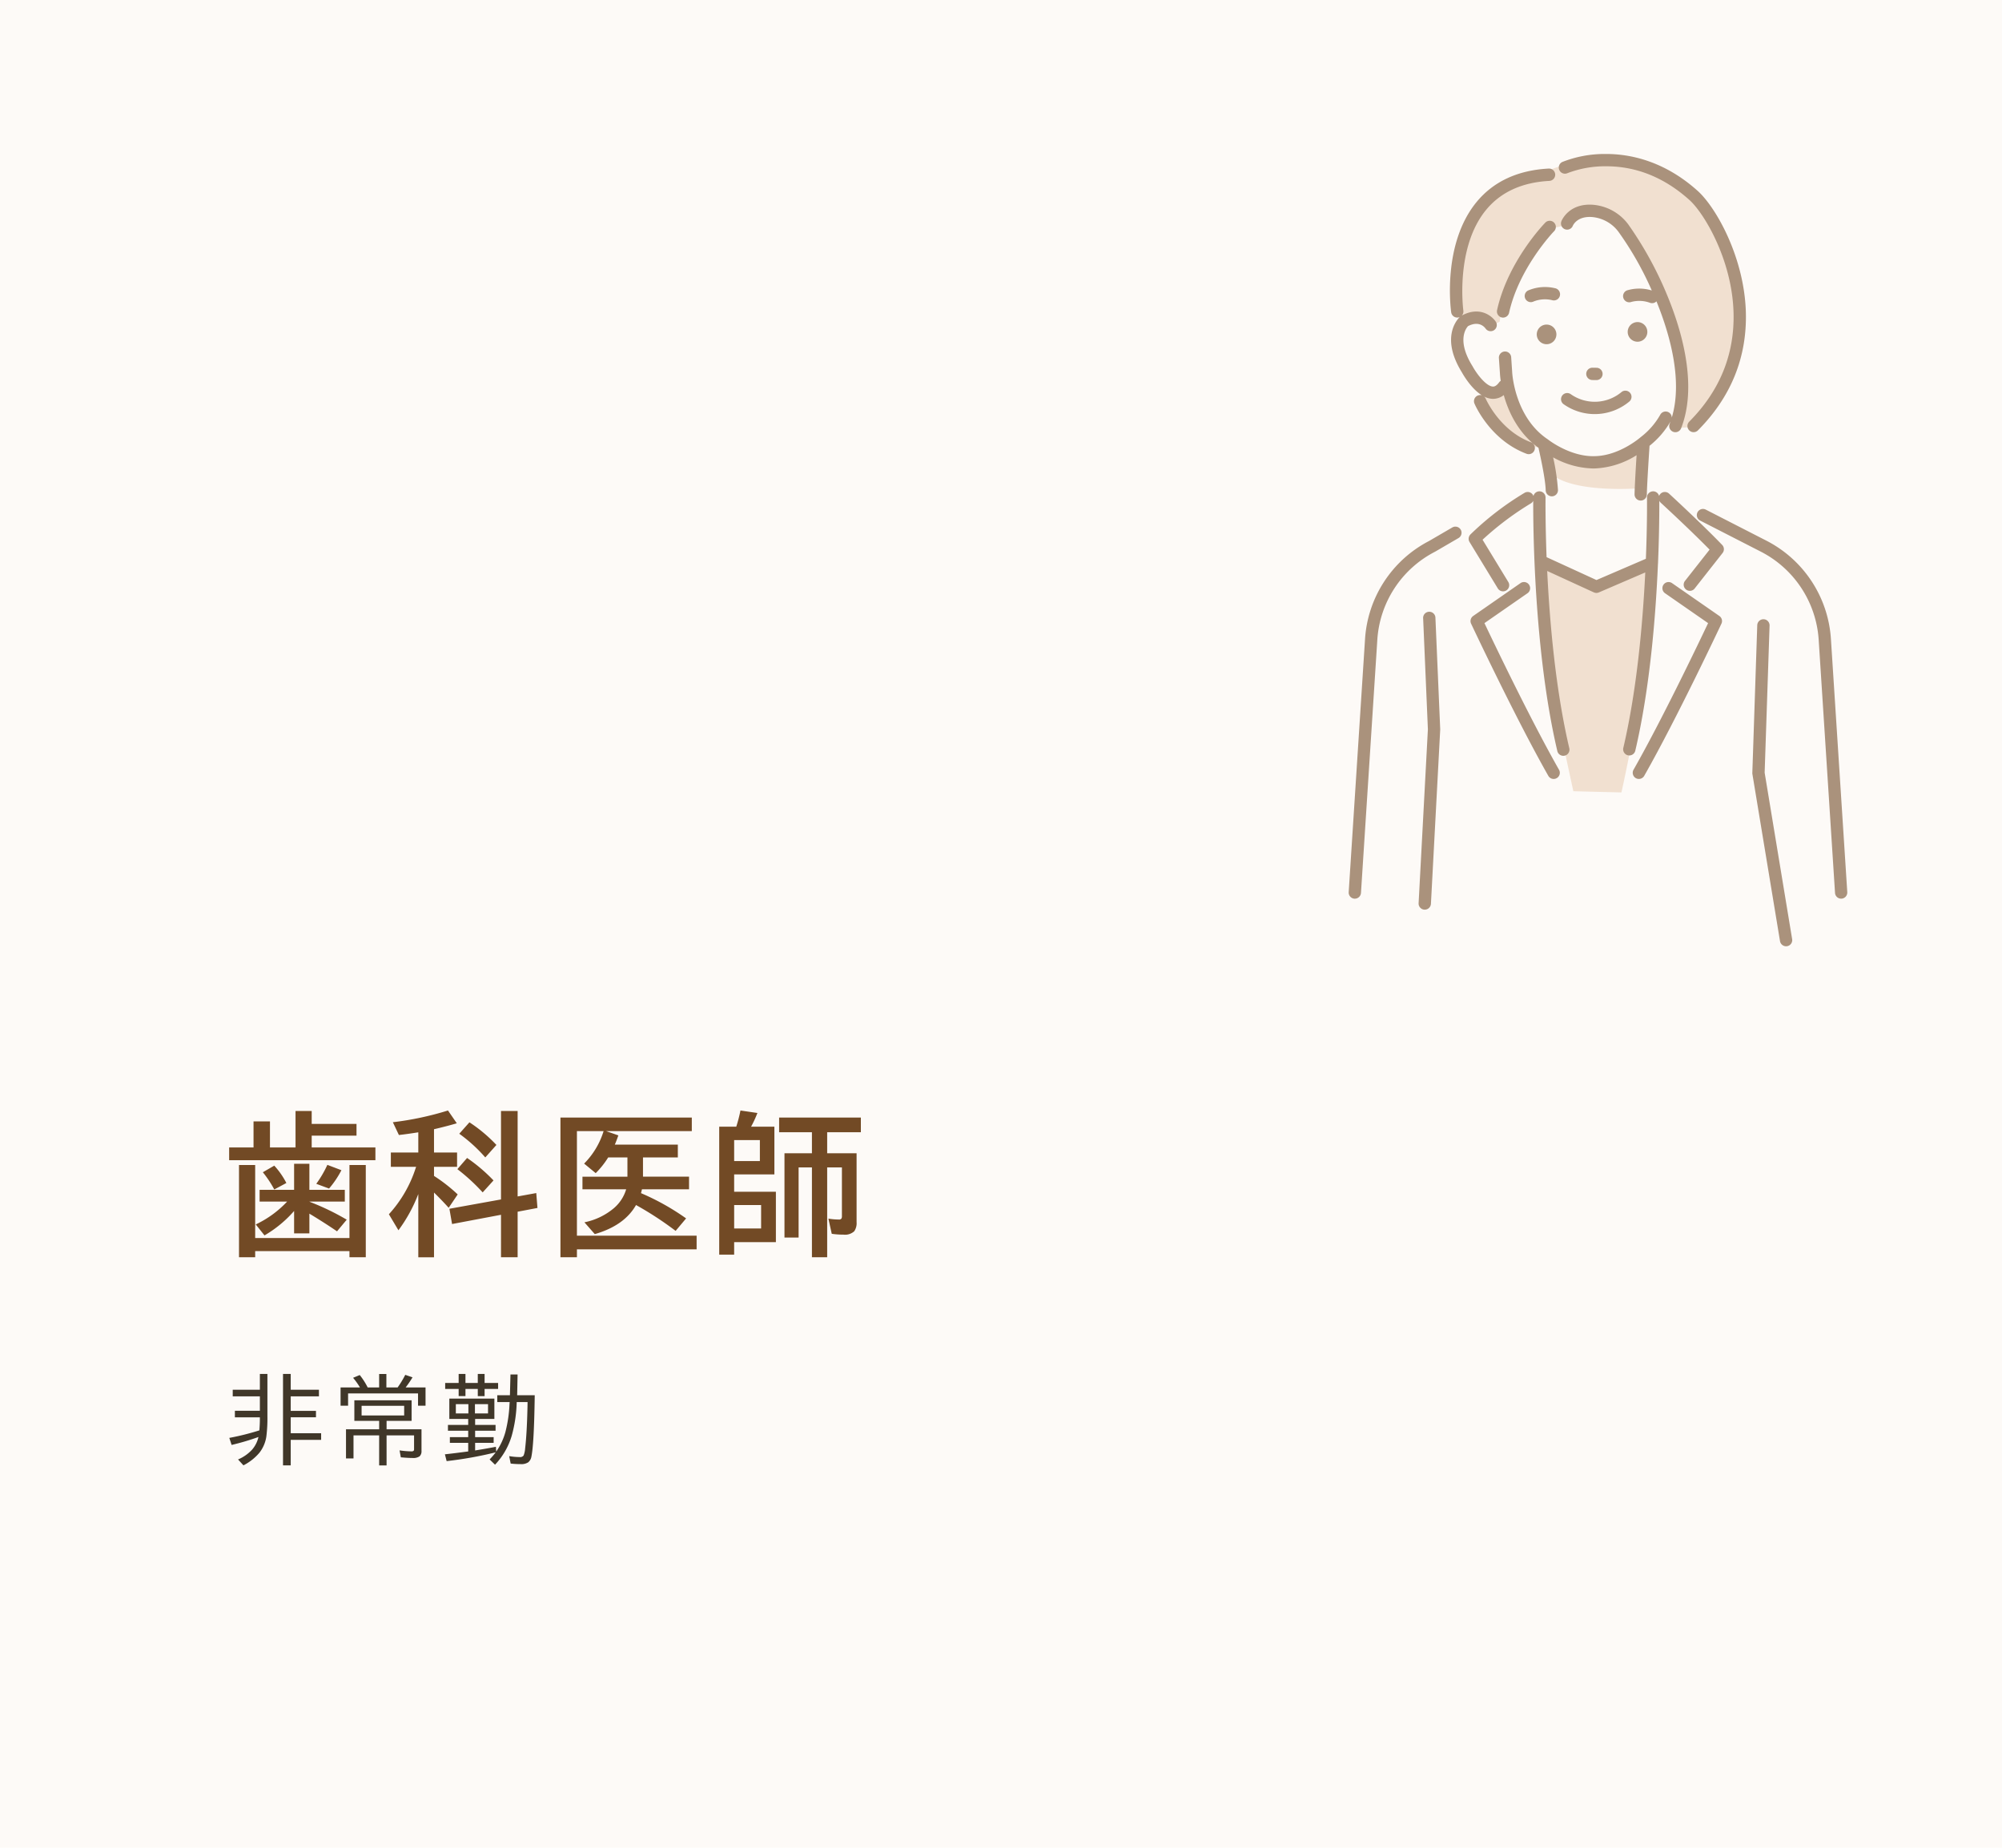<svg xmlns="http://www.w3.org/2000/svg" width="520" height="480" viewBox="0 0 520 480"><defs><style>      .cls-1 {        fill: #fdfaf7;      }      .cls-2 {        fill: #403729;      }      .cls-2, .cls-3, .cls-4, .cls-5 {        fill-rule: evenodd;      }      .cls-3 {        fill: #724a25;      }      .cls-4 {        fill: #f1e0d0;      }      .cls-5 {        fill: #aa927c;      }    </style></defs><g id="&#x52DF;&#x96C6;&#x8077;&#x7A2E;_02-&#x6B6F;&#x79D1;&#x533B;&#x5E2B;_&#x975E;&#x5E38;&#x52E4;_.svg" data-name="&#x52DF;&#x96C6;&#x8077;&#x7A2E;_02-&#x6B6F;&#x79D1;&#x533B;&#x5E2B;&#xFF08;&#x975E;&#x5E38;&#x52E4;&#xFF09;.svg"><rect id="&#x80CC;&#x666F;" class="cls-1" width="520" height="480"></rect><g id="&#x8077;&#x7A2E;"><g id="svg"><path id="&#x975E;&#x5E38;&#x52E4;" class="cls-2" d="M2642.89,362.446q-0.165,12.463-.85,15.881a2.462,2.462,0,0,1-.83,1.538,3.287,3.287,0,0,1-1.99.477,22.124,22.124,0,0,1-2.58-.147l-0.38-1.929a17.1,17.1,0,0,0,2.67.244,1.142,1.142,0,0,0,1.07-.4,6.309,6.309,0,0,0,.4-1.856c0.3-2.555.51-6.148,0.61-10.779l0.02-1.257h-2.82a35.778,35.778,0,0,1-1.29,8.74,18.545,18.545,0,0,1-4.34,7.532l-1.41-1.367a16.693,16.693,0,0,0,1.58-1.843,100.182,100.182,0,0,1-12.74,2.282l-0.45-1.77q1.98-.207,6.05-0.744v-2.234h-4.76v-1.477h4.76v-1.673h-5.26v-1.5h5.26V368.6h-4.9v-5.285h11.7V368.6h-5v1.563h5.31v1.5h-5.31v1.673h4.81v1.477h-4.81v1.977q3.51-.573,5.4-0.952l0.07,1.257a16.471,16.471,0,0,0,2.4-5.114,35,35,0,0,0,1.06-7.239l0.04-.525h-3.22v-1.77h3.29l0.14-5.4h1.85l-0.11,5.4h4.56Zm-17.23,2.319h-3.26v2.405h3.26v-2.405Zm5.1,2.405v-2.405h-3.4v2.405h3.4Zm-0.89-4.48h-1.77v-1.88h-3.2v1.856h-1.77V360.81h-3.5v-1.55h3.5v-2.344h1.77v2.344h3.2v-2.344h1.77v2.344h3.51v1.55h-3.51v1.88Zm-17.29-.72h-18.17v3.2h-1.95V360.42h5.03a17.775,17.775,0,0,0-1.78-2.5l1.73-.72a17.542,17.542,0,0,1,2.06,3.223h2.98v-3.5h1.88v3.5h2.92a24.876,24.876,0,0,0,1.98-3.272l1.89,0.647a25.587,25.587,0,0,1-1.79,2.625h5.17v4.748h-1.95v-3.2Zm-33.07,18.7h-2V356.916h2v4.1h7.33v1.721h-7.33v3.772h6.56v1.672h-6.56v4.139h7.9v1.721h-7.9v6.628Zm-8.1-3.32a13.356,13.356,0,0,1-4.18,3.308l-1.4-1.526a10.49,10.49,0,0,0,3.67-2.576,7.544,7.544,0,0,0,1.63-3.259,64.372,64.372,0,0,1-6.97,2.063l-0.6-1.831a65.649,65.649,0,0,0,7.81-1.953c0.08-.977.13-2,0.13-3.064v-0.33h-6.49v-1.7h6.49v-3.747h-7.05v-1.721h7.05v-4.1h1.96v10.938a38.026,38.026,0,0,1-.28,5.334A9,9,0,0,1,2571.41,377.351Zm31.07-8.252h-6.44v-5.335h14.87V369.1h-6.5v2.2h9.07v5.591a1.8,1.8,0,0,1-.5,1.428,2.994,2.994,0,0,1-1.88.427c-0.71,0-1.7-.057-2.99-0.171l-0.33-1.806a21.612,21.612,0,0,0,3.04.256,0.841,0.841,0,0,0,.64-0.171,0.784,0.784,0,0,0,.09-0.427v-3.552h-7.14v7.8h-1.93v-7.8h-6.66v5.993h-1.95V371.3h8.61v-2.2Zm6.5-1.4v-2.5h-11.06v2.5h11.06Z" transform="translate(-2504)"></path><path id="&#x6B6F;&#x79D1;&#x533B;&#x5E2B;" class="cls-3" d="M2718.85,294.126v5.468h7.64v17.891a3.683,3.683,0,0,1-.61,2.363,3.52,3.52,0,0,1-2.81.879,20.823,20.823,0,0,1-3.03-.215l-0.87-3.945a16.527,16.527,0,0,0,2.67.234,0.767,0.767,0,0,0,.7-0.234,1.226,1.226,0,0,0,.14-0.684V303.266h-3.83v23.34h-3.96v-23.34h-3.46v18.223h-3.67V299.594h7.13v-5.468h-8.52v-3.809h21.23v3.809h-8.75Zm-24.16,31.8h-3.88V292.68h4.43a39.3,39.3,0,0,0,1.09-4.2l4.4,0.645a29.254,29.254,0,0,1-1.64,3.554h6.05v12.4h-10.45v4.511h10.84V322.68h-10.84v3.243Zm6.68-24.317v-5.449h-6.68v5.449h6.68Zm0.32,17.519v-6.093h-7v6.093h7Zm-47.84,7.481h-4.28V290.317h34.12v3.515h-22.27l3.19,1.114c-0.33.95-.63,1.751-0.92,2.4h16.37v3.321h-9.05v5h11.96v3.281h-12.23c-0.08.338-.16,0.671-0.25,1a62.549,62.549,0,0,1,11.72,6.562l-2.72,3.243a87.077,87.077,0,0,0-10.29-6.719q-3.015,5.333-10.71,7.558l-2.69-3.066a17.107,17.107,0,0,0,7.67-3.691,10.276,10.276,0,0,0,3.17-4.883h-11.35v-3.281h11.68v-5h-5a22.293,22.293,0,0,1-3.24,4.082l-3.01-2.481a20.477,20.477,0,0,0,5.06-8.438h-6.93V321h31.09v3.554h-31.09v2.051Zm-15.4,0h-4.32V315.571l-12.71,2.4-0.69-3.965,13.4-2.421V288.6h4.32v22.207l4.84-.879,0.31,3.868-5.15.976v11.836Zm-15.16-32.09,2.64-2.968a38.424,38.424,0,0,1,7.01,5.878l-2.89,3.243A40.017,40.017,0,0,0,2623.29,294.516Zm8.89,12.129-2.81,3.106a50.023,50.023,0,0,0-6.57-6.036l2.52-2.91A42.974,42.974,0,0,1,2632.18,306.645Zm-15.45-1.172a41.7,41.7,0,0,1,6.15,4.805l-2.34,3.476q-1.755-1.952-3.81-3.964v16.816h-4.08V310.18a39.674,39.674,0,0,1-5.16,9.414l-2.48-4.16a32.617,32.617,0,0,0,6.95-11.973c0.05-.143.1-0.26,0.14-0.351h-6.58V299.4h7.13v-5.254q-2.955.47-5.04,0.7l-1.57-3.32a79.946,79.946,0,0,0,14.32-3.047l2.29,3.32q-2.55.762-5.92,1.543V299.4h5.99v3.711h-5.99v2.363Zm-53.21-7.4h6.33v-6.758h4.27v6.758h6.64V288.6h4.2v3.36h11.64v3.047h-11.64v3.066h16.55v3.32h-37.99v-3.32Zm11.72,4.727a20.639,20.639,0,0,1,3.14,4.511l-3.14,1.68a28.3,28.3,0,0,0-2.97-4.473Zm13.79-.2,3.65,1.387a24.871,24.871,0,0,1-3.21,4.766l-3.32-1.231A28.5,28.5,0,0,0,2589.03,302.6Zm-4.26,9.727a64.245,64.245,0,0,1,9.29,4.512l-2.52,3.027c-2.05-1.406-4.29-2.839-6.69-4.3l-0.49-.293V320.4h-3.97v-5.82a30.613,30.613,0,0,1-7.69,6.347l-2.27-2.851a26.766,26.766,0,0,0,8.15-5.937h-7.15v-3.048h8.96v-6.777h3.97v6.777h9.2v3.048h-9.2v0.019Zm-14.49,9.277h24.49V302.641h4.24v23.965h-4.24V325h-24.49v1.6h-4.2V302.641h4.2v18.965Z" transform="translate(-2504)"></path></g></g><g id="&#x975E;&#x5E38;&#x52E4;&#x6B6F;&#x79D1;&#x533B;&#x5E2B;&#x30A2;&#x30A4;&#x30B3;&#x30F3;"><path id="&#x975E;&#x5E38;&#x52E4;&#x6B6F;&#x79D1;&#x533B;&#x5E2B;-&#x5857;&#x308A;&#x3064;&#x3076;&#x3057;&#x90E8;&#x5206;-pixta_92687738" class="cls-4" d="M2904.23,146.506l14.68,5.934,14.68-5.934s-1.04,13.736-2.82,27.8c-1.96,15.537-5.62,31.546-5.62,31.546l-12.49-.312-5-23.113Zm-15.62-44.039c-0.1,2.5,4.85,13.766,15.93,13.742,0,0-2.92-3.748-5.31-7.183a26.211,26.211,0,0,1-3.44-7.809S2892.86,101.581,2888.61,102.467Zm21.86-43.88-4.62.979s-10.75,11.741-12.33,24l-2.91,1.53s-2.15-4.538-6.88-1.111c0,0-2.62-17.558,3.28-27.548,0,0-.32-4.957,17.56-11.424,0,0,21.93-11.182,37.14,4.354,0,0,13.47,10.11,13.68,33.725,0,0,.68,18.894-11.67,27.824l-4.2.293s5.74-13.047-3.71-31.338C2935.81,79.874,2925.1,44.54,2910.47,58.587Zm-4.13,57.99s11.25,6.843,21.98-.256l2.42-1.468-0.59,11.976s-18.52,1.56-23.81-4.284v-5.968Z" transform="translate(-2504)"></path><path id="&#x975E;&#x5E38;&#x52E4;&#x6B6F;&#x79D1;&#x533B;&#x5E2B;-pixta_92687738" class="cls-5" d="M2982.32,233.449c-0.03,0-.07,0-0.1,0a1.589,1.589,0,0,1-1.59-1.5l-4.25-65.825a27.755,27.755,0,0,0-14.96-22.788l-15.87-8.13a1.6,1.6,0,0,1,1.46-2.845l15.87,8.13a30.942,30.942,0,0,1,16.68,25.427l4.25,65.825A1.6,1.6,0,0,1,2982.32,233.449Zm-37.31-121.637a1.6,1.6,0,0,1-2.27-2.255c7.96-7.99,11.83-17.532,11.53-28.361-0.38-13.74-7.65-25.822-11.45-29.237-6.47-5.815-13.74-8.763-21.61-8.763h-0.08A27.417,27.417,0,0,0,2911.09,45a1.6,1.6,0,0,1-1.31-2.918A30.072,30.072,0,0,1,2920.96,40h0.24c6.03,0,14.96,1.687,23.75,9.581,4.81,4.32,12.12,17.327,12.52,31.526C2957.79,92.846,2953.6,103.176,2945.01,111.812Zm-37.42-51.675c-0.09.093-9.05,9.459-11.62,21.115a1.607,1.607,0,0,1-1.56,1.254,1.678,1.678,0,0,1-.35-0.038,1.6,1.6,0,0,1-1.21-1.905c2.77-12.562,12.06-22.246,12.45-22.652A1.6,1.6,0,1,1,2907.59,60.137Zm0.67,26.662a2.551,2.551,0,1,1-2.62-2.48A2.552,2.552,0,0,1,2908.26,86.8Zm-6.65-8.307a1.6,1.6,0,0,1-.71-3.028,11.157,11.157,0,0,1,6.97-.6,1.6,1.6,0,1,1-.66,3.128,7.981,7.981,0,0,0-4.87.326A1.621,1.621,0,0,1,2901.61,78.492Zm17.01,20.245-1.03-.016a1.6,1.6,0,1,1,.04-3.2l1.04,0.016a1.6,1.6,0,0,1-.02,3.2h-0.03Zm8.16-12.446a2.551,2.551,0,1,1,2.62,2.48A2.559,2.559,0,0,1,2926.78,86.291Zm0.46,17.986a14.005,14.005,0,0,1-17.16.686,1.6,1.6,0,0,1,1.93-2.552,10.831,10.831,0,0,0,13.24-.633A1.6,1.6,0,0,1,2927.24,104.277Zm-20.81-57.285c-7.1.378-12.62,2.907-16.42,7.515-8.09,9.819-5.94,26.016-5.92,26.178a1.58,1.58,0,0,1-.39,1.28c4.58-2.469,7.81.022,8.88,1.7a1.6,1.6,0,0,1-2.68,1.734c-0.27-.389-1.69-2.185-4.59-0.679-0.52.555-2.97,3.725,1.1,10.307l0.05,0.08c1.16,2.136,3.56,5.2,5.26,5.31,0.21,0.013.82,0.055,1.64-1.066a1.629,1.629,0,0,1,.44-0.411,19.657,19.657,0,0,1-.21-2.036l-0.27-3.955a1.6,1.6,0,0,1,3.19-.214l0.27,4.012c0,0.114.62,11.646,9.25,17.387l0.11,0.083c0.06,0.044,5.75,4.511,12.13,4.281,6.41-.127,11.84-4.894,11.89-4.942l0.11-.087a19.2,19.2,0,0,0,4.99-5.778,1.593,1.593,0,0,1,2.97.79c2.7-8.937.03-20.368-3.98-30.2a1.589,1.589,0,0,1-1.64.392,8.092,8.092,0,0,0-4.87-.245,1.6,1.6,0,1,1-1.12-3,11.049,11.049,0,0,1,6.42.035,83.7,83.7,0,0,0-8.64-15.22,9.543,9.543,0,0,0-6.79-3.853c-3.85-.319-4.97,2-5.09,2.265a1.584,1.584,0,0,1-2.07.882,1.6,1.6,0,0,1-.88-2.088c0.07-.195,1.96-4.765,8.31-4.245a12.715,12.715,0,0,1,9.07,5.121,94.335,94.335,0,0,1,11.8,22.847c2.96,8.376,5.69,20.4,1.9,30.09a1.6,1.6,0,0,1-1.49,1.015,1.552,1.552,0,0,1-.58-0.11,1.6,1.6,0,0,1-.91-2.072c0.08-.194.15-0.391,0.22-0.587a22.407,22.407,0,0,1-5.44,6.3c-0.1,1.559-.63,9.489-0.7,12.66a1.6,1.6,0,0,1-1.59,1.565h-0.04a1.594,1.594,0,0,1-1.56-1.631c0.05-2.348.33-7.071,0.53-10.156a21.931,21.931,0,0,1-10.74,3.44c-0.19.006-.39,0.01-0.58,0.01a22.261,22.261,0,0,1-10.36-2.886,56.283,56.283,0,0,1,1.26,8.491,1.6,1.6,0,0,1-1.56,1.631h-0.04a1.591,1.591,0,0,1-1.59-1.565c-0.07-3.141-1.65-10.037-1.88-11.044-5.35-3.862-7.84-9.479-9.01-13.689a4.52,4.52,0,0,1-2.78.975c-0.1,0-.21,0-0.3-0.01a5.307,5.307,0,0,1-2.05-.6,1.565,1.565,0,0,1,.46.6c0.05,0.12,3.61,8.243,11.72,11.289a1.6,1.6,0,0,1-.56,3.095,1.542,1.542,0,0,1-.56-0.1c-9.45-3.547-13.38-12.652-13.54-13.037a1.589,1.589,0,0,1,1.97-2.132c-2.82-1.72-4.91-5.385-5.28-6.052-5.37-8.722-1.44-13.395-.52-14.311a1.485,1.485,0,0,1-.64.143,1.591,1.591,0,0,1-1.58-1.375c-0.1-.719-2.38-17.728,6.6-28.645,4.39-5.335,10.7-8.258,18.73-8.686A1.6,1.6,0,1,1,2906.43,46.992Zm-23.02,90.6a1.605,1.605,0,0,1-.58,2.185l-6.05,3.523a0.493,0.493,0,0,1-.08.041,27.723,27.723,0,0,0-14.95,22.788l-4.25,65.825a1.6,1.6,0,0,1-1.59,1.5c-0.04,0-.07,0-0.11,0a1.6,1.6,0,0,1-1.49-1.7l4.25-65.825a30.928,30.928,0,0,1,16.65-25.407l6.01-3.5A1.6,1.6,0,0,1,2883.41,137.6Zm-9.76,23.1a1.6,1.6,0,1,1,3.19-.137l1.24,28.835v0.154l-2.41,45.25a1.609,1.609,0,0,1-1.6,1.513l-0.09,0a1.6,1.6,0,0,1-1.51-1.681l2.41-45.174Zm12.26-21.836a76.441,76.441,0,0,1,14.08-10.831,1.6,1.6,0,0,1,2.19.567,1.346,1.346,0,0,1,.12.252,1.59,1.59,0,0,1,1.54-1.209h0.03a1.6,1.6,0,0,1,1.57,1.623c0,0.149-.08,6.317.27,15.487a0.465,0.465,0,0,1,.08.027l12.88,5.909,12.83-5.523c0.38-9.4.29-15.749,0.29-15.9a1.6,1.6,0,0,1,1.57-1.623h0.03a1.589,1.589,0,0,1,1.54,1.206,1.643,1.643,0,0,1,.32-0.518,1.6,1.6,0,0,1,2.26-.1c0.08,0.076,8.32,7.639,13.81,13.336a1.6,1.6,0,0,1,.1,2.1l-7.3,9.284a1.6,1.6,0,0,1-2.51-1.977l6.44-8.184c-5.37-5.474-12.63-12.13-12.7-12.2a1.737,1.737,0,0,1-.36-0.48c0.01,2.16,0,8.093-.33,16.043a1.349,1.349,0,0,1-.02.284c-0.57,13.355-2.06,32.275-5.89,48.585a1.6,1.6,0,0,1-1.55,1.234,1.677,1.677,0,0,1-.37-0.043,1.6,1.6,0,0,1-1.19-1.921c3.55-15.129,5.06-32.568,5.7-45.577l-12.06,5.192a1.606,1.606,0,0,1-1.3-.015l-12.11-5.558c0.63,13.048,2.14,30.681,5.72,45.958a1.6,1.6,0,1,1-3.11.73c-6.14-26.187-6.27-59.106-6.24-64.908a1.589,1.589,0,0,1-.63.675,77.429,77.429,0,0,0-12.53,9.424l6.65,10.918a1.6,1.6,0,1,1-2.73,1.663l-7.3-11.988A1.6,1.6,0,0,1,2885.91,138.862Zm0.73,21.161,12.36-8.582a1.6,1.6,0,0,1,1.82,2.626l-11.25,7.81c2.42,5.1,11.95,25.044,19.37,38.093a1.6,1.6,0,0,1-1.39,2.388,1.587,1.587,0,0,1-1.39-.809c-8.58-15.1-19.94-39.292-20.06-39.535A1.6,1.6,0,0,1,2886.64,160.023Zm61.02,1.854-11.25-7.81a1.6,1.6,0,0,1,1.82-2.626l12.36,8.582a1.6,1.6,0,0,1,.54,1.991c-0.12.243-11.48,24.438-20.06,39.535a1.6,1.6,0,0,1-2.18.6,1.61,1.61,0,0,1-.6-2.179C2935.71,186.921,2945.24,166.978,2947.66,161.877Zm14.42-1.009a1.6,1.6,0,0,1,1.55,1.651l-1.28,38.2,7.14,43.246a1.59,1.59,0,0,1-1.31,1.837,1.6,1.6,0,0,1-1.84-1.316l-7.17-43.4a1.1,1.1,0,0,1-.02-0.314l1.28-38.362A1.592,1.592,0,0,1,2962.08,160.868Z" transform="translate(-2504)"></path></g></g></svg>